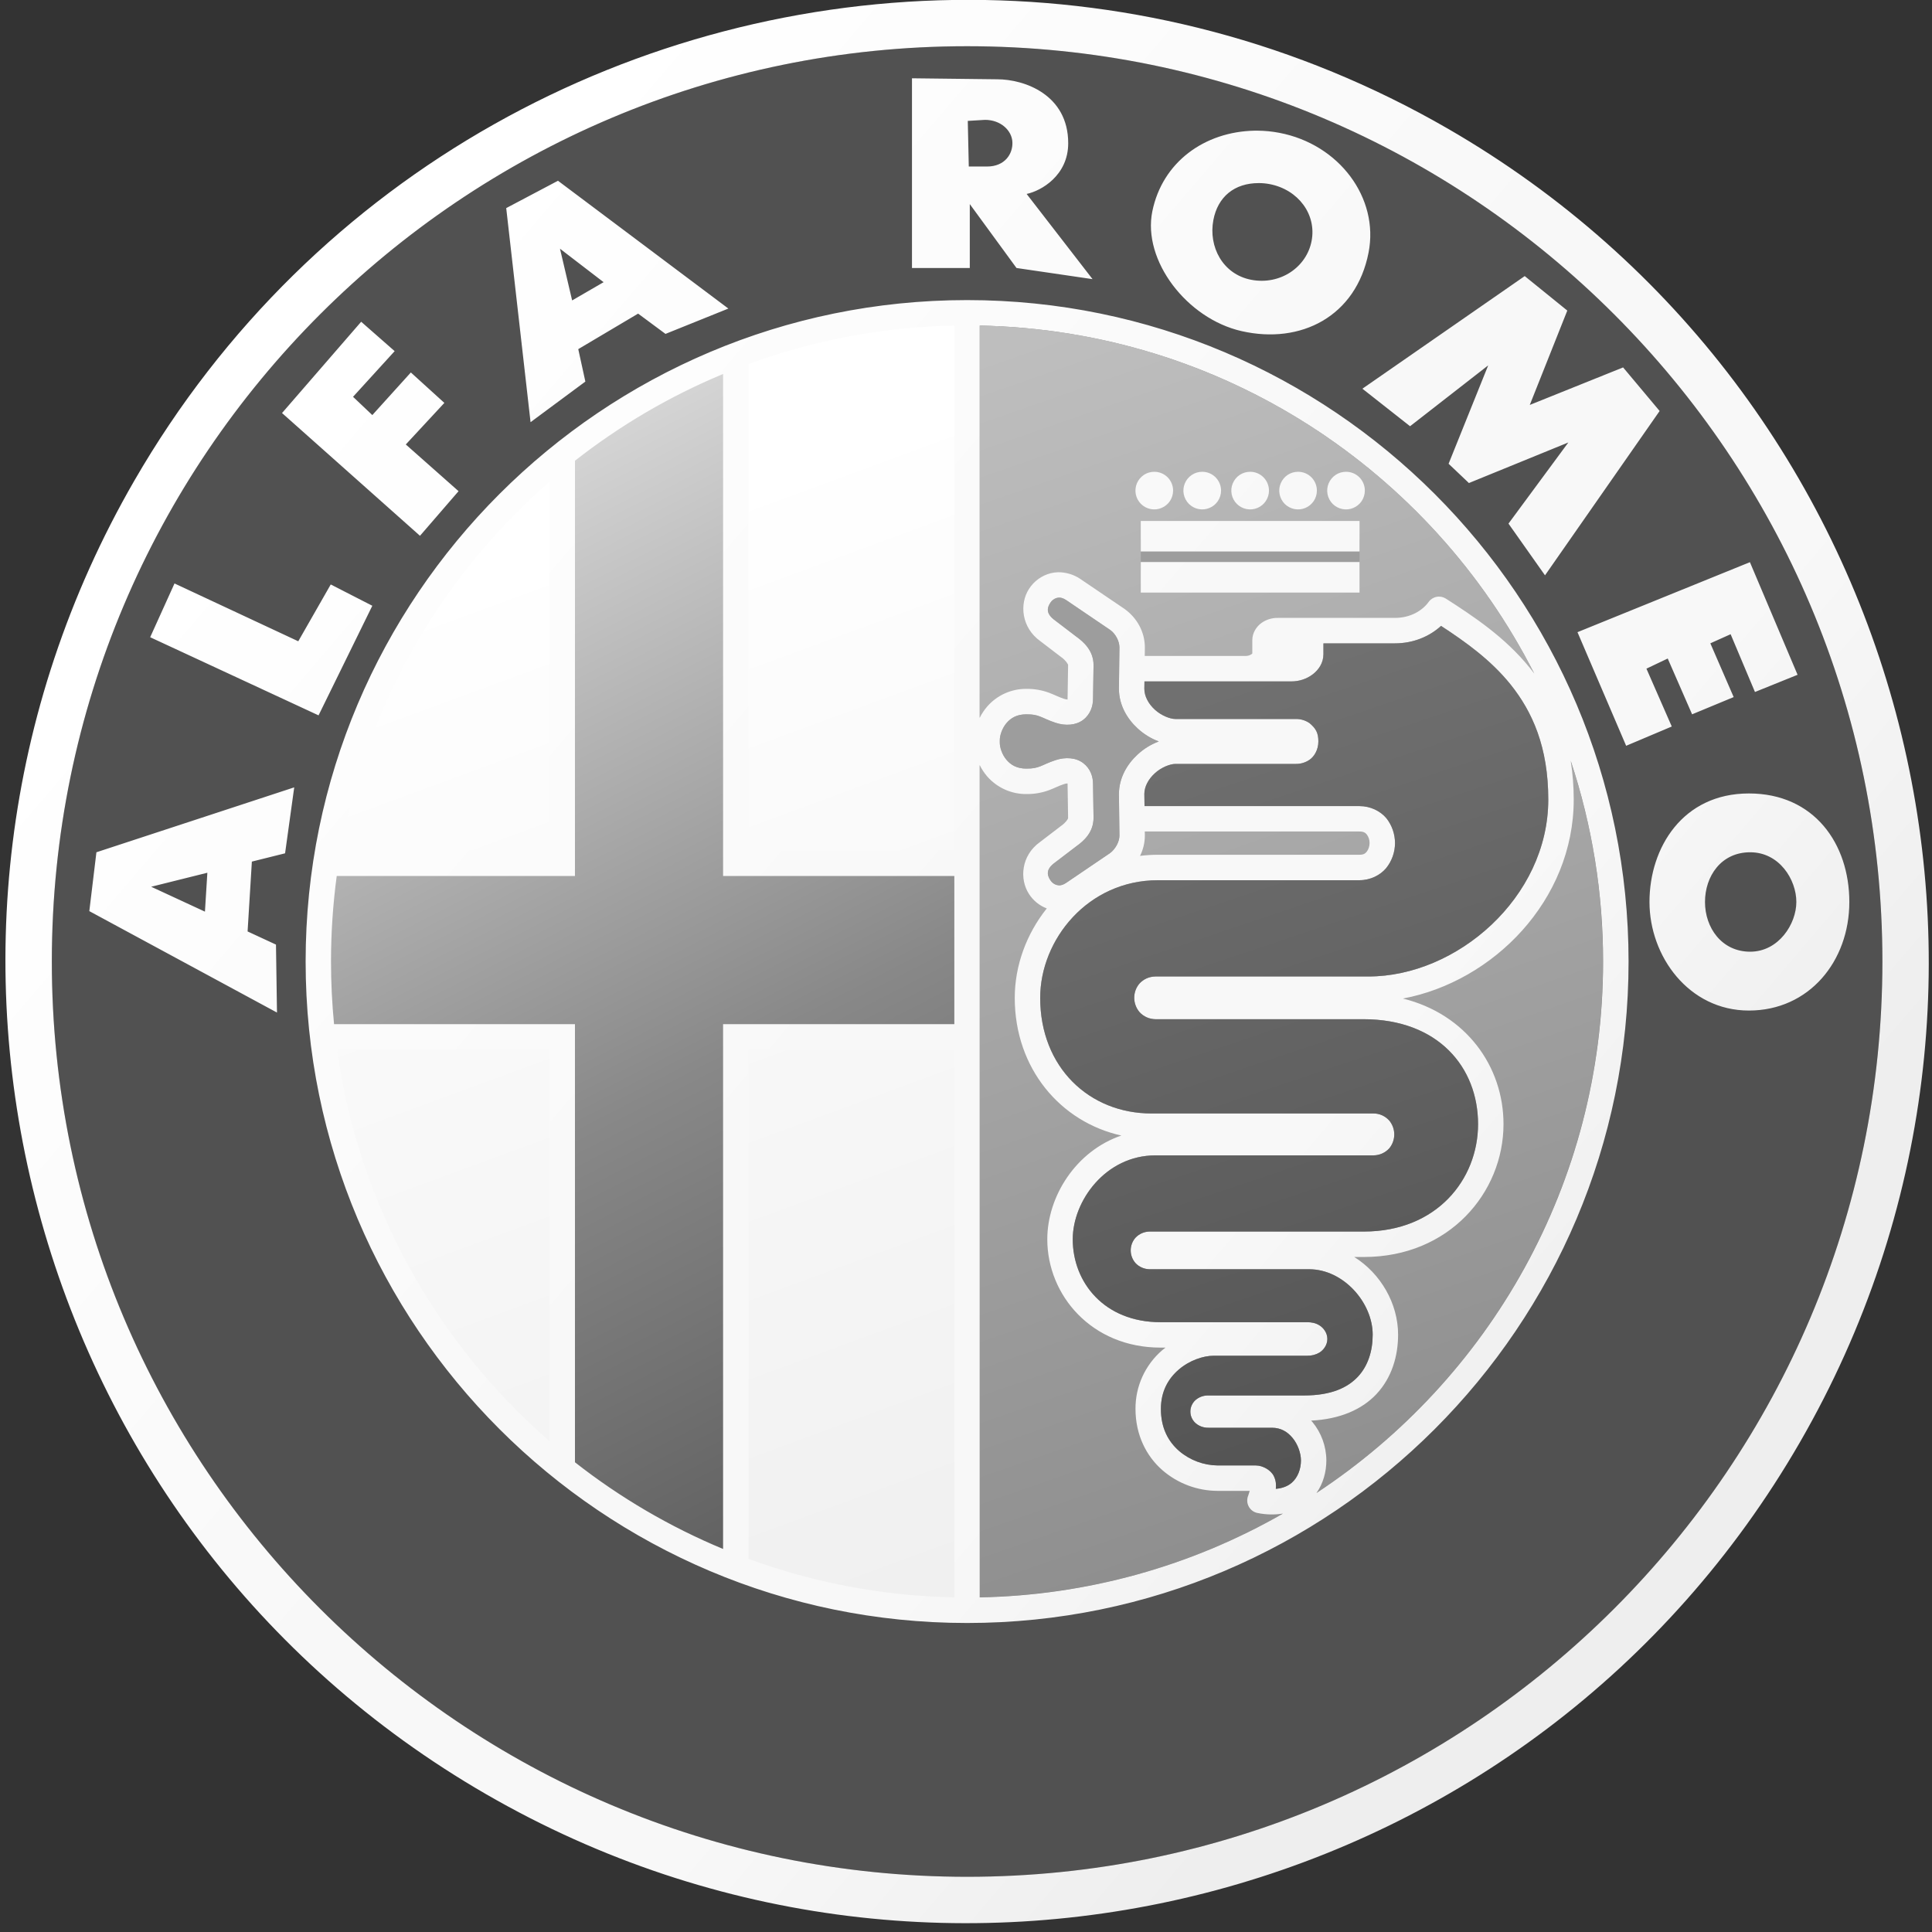 <?xml version="1.0" encoding="UTF-8"?> <svg xmlns="http://www.w3.org/2000/svg" width="52" height="52" viewBox="0 0 52 52" fill="none"><rect x="0" y="0" width="52" height="52" fill="#333333" stroke="none"/><g clip-path="url(#clip0_177_70241)"><g clip-path="url(#clip1_177_70241)"><g clip-path="url(#clip2_177_70241)"><path d="M50.664 25.879C50.664 39.485 39.635 50.514 26.029 50.514C12.424 50.514 1.395 39.485 1.395 25.879C1.395 12.274 12.424 1.244 26.029 1.244C39.635 1.244 50.664 12.274 50.664 25.879Z" fill="#515151"></path><path d="M25.933 8.589C23.89 8.625 21.865 8.986 19.934 9.658V23.181H25.933V8.589ZM15.022 12.619C11.893 15.274 9.687 18.936 8.937 23.085H15.022V12.619ZM19.722 27.98V42.118C21.707 42.79 23.784 43.15 25.879 43.185V27.98H19.722ZM8.917 28.018C9.541 32.436 11.794 36.344 15.06 39.138V28.018H8.917Z" fill="url(#paint0_linear_177_70241)"></path><path d="M26.37 8.763C35.666 8.944 43.146 16.541 43.146 25.88C43.146 35.218 35.666 42.811 26.37 42.992V8.763Z" fill="url(#paint1_linear_177_70241)"></path><path d="M19.488 9.872V23.565H25.84V27.607H19.488V41.922C18.031 41.321 16.662 40.525 15.418 39.557V27.607H8.8C8.744 27.039 8.716 26.47 8.716 25.899C8.716 25.118 8.769 24.338 8.874 23.565H15.418V12.239C16.662 11.27 18.031 10.474 19.488 9.872Z" fill="url(#paint2_linear_177_70241)"></path><path d="M30.704 14.527H36.592V15.349H30.704V14.527Z" fill="#9D9D9D"></path><path d="M26.102 -0.004C17.14 -0.018 8.414 4.625 3.615 12.938C-3.529 25.311 0.716 41.151 13.089 48.294C25.461 55.438 41.301 51.193 48.444 38.82C55.588 26.447 51.343 10.608 38.971 3.464C34.911 1.12 30.478 0.003 26.102 -0.004ZM26.03 1.244C39.628 1.244 50.665 12.281 50.665 25.879C50.665 39.478 39.628 50.514 26.03 50.514C12.431 50.514 1.395 39.478 1.395 25.879C1.395 12.281 12.431 1.244 26.03 1.244ZM24.546 2.107V7.213H26.102V5.493L27.359 7.213L29.406 7.513L27.632 5.22C28.021 5.139 28.751 4.725 28.751 3.855C28.751 2.551 27.577 2.134 26.84 2.134L24.546 2.107ZM26.512 3.226C26.936 3.226 27.236 3.513 27.249 3.827C27.263 4.141 27.046 4.482 26.567 4.482H26.075L26.048 3.254L26.512 3.226ZM33.847 3.517C33.82 3.516 33.792 3.517 33.764 3.517C32.422 3.545 31.287 4.359 31.015 5.688C30.745 7.012 31.947 8.578 33.417 8.912C35.011 9.274 36.5 8.517 36.835 6.798C37.123 5.326 36.041 3.881 34.434 3.575C34.241 3.538 34.044 3.518 33.847 3.517ZM15.018 4.865L13.625 5.601L14.28 11.363L15.755 10.27L15.564 9.397L17.175 8.441L17.912 8.987L19.604 8.305L15.018 4.865ZM33.883 4.928C33.98 4.928 34.076 4.937 34.171 4.955C34.946 5.103 35.438 5.773 35.302 6.484C35.167 7.195 34.455 7.678 33.679 7.531C32.904 7.383 32.522 6.632 32.658 5.922C32.776 5.3 33.221 4.926 33.883 4.928ZM15.072 6.694L16.246 7.595L15.399 8.086L15.072 6.694ZM41.038 7.431L36.669 10.462L37.952 11.472L40.055 9.834L38.989 12.482L39.536 13.001L42.212 11.909L40.601 14.093L41.584 15.485L44.669 11.062L43.686 9.889L41.174 10.899L42.184 8.359L41.038 7.431ZM26.03 8.077C16.206 8.077 8.226 16.057 8.226 25.88C8.226 35.703 16.206 43.683 26.03 43.683C35.853 43.683 43.833 35.703 43.833 25.88C43.833 16.057 35.853 8.077 26.03 8.077ZM9.721 8.66L7.591 11.117L11.304 14.421L12.342 13.22L10.922 11.963L11.96 10.844L11.058 10.025L10.021 11.172L9.502 10.68L10.622 9.451L9.721 8.66ZM25.686 8.763V22.892H20.147V9.798C21.923 9.148 23.795 8.799 25.686 8.763ZM26.37 8.763C32.889 8.891 38.516 12.665 41.295 18.13C41.26 18.082 41.223 18.035 41.186 17.989C40.505 17.143 39.647 16.582 38.916 16.112C38.842 16.065 38.753 16.047 38.667 16.064C38.581 16.08 38.504 16.129 38.453 16.2C38.283 16.436 37.962 16.631 37.543 16.631H34.389C34.232 16.629 34.079 16.677 33.951 16.768C33.821 16.862 33.706 17.03 33.706 17.229V17.588C33.701 17.595 33.695 17.601 33.688 17.606C33.641 17.638 33.586 17.655 33.529 17.655H30.811L30.814 17.428V17.424C30.814 17.01 30.603 16.634 30.277 16.397L30.272 16.392L30.268 16.39L29.08 15.585L29.078 15.583L29.077 15.582C28.899 15.463 28.69 15.4 28.477 15.402C28.411 15.404 28.346 15.412 28.282 15.428C28.04 15.489 27.831 15.64 27.696 15.85C27.433 16.255 27.493 16.894 28 17.256L28.557 17.682L28.561 17.686L28.566 17.688C28.683 17.772 28.748 17.874 28.748 17.901L28.734 18.805V18.81C28.734 18.816 28.733 18.822 28.732 18.828C28.695 18.825 28.658 18.817 28.624 18.804C28.492 18.76 28.392 18.705 28.237 18.646C28.041 18.574 27.834 18.538 27.626 18.541C27.426 18.539 27.228 18.581 27.046 18.663C26.864 18.745 26.702 18.865 26.571 19.016C26.492 19.108 26.424 19.209 26.37 19.318V8.763L26.37 8.763ZM19.462 10.066V23.577H25.686V27.565H19.462V41.691C18.034 41.097 16.692 40.312 15.475 39.357V27.565H8.991C8.937 27.005 8.909 26.444 8.909 25.88C8.909 25.11 8.961 24.34 9.063 23.577H15.475V12.401C16.692 11.446 18.034 10.66 19.462 10.066ZM31.067 12.698C30.967 12.698 30.869 12.727 30.786 12.783C30.703 12.839 30.638 12.918 30.599 13.011C30.561 13.103 30.551 13.205 30.57 13.303C30.59 13.402 30.638 13.492 30.709 13.563C30.78 13.633 30.87 13.682 30.968 13.701C31.067 13.721 31.169 13.711 31.261 13.672C31.354 13.634 31.433 13.569 31.489 13.486C31.544 13.402 31.574 13.305 31.574 13.204C31.574 13.07 31.521 12.941 31.426 12.846C31.331 12.751 31.202 12.698 31.067 12.698ZM32.358 12.698C32.258 12.698 32.16 12.727 32.077 12.783C31.993 12.839 31.928 12.918 31.89 13.011C31.852 13.103 31.841 13.205 31.861 13.303C31.881 13.402 31.929 13.492 32 13.563C32.071 13.633 32.161 13.682 32.259 13.701C32.358 13.721 32.459 13.711 32.552 13.672C32.645 13.634 32.724 13.569 32.779 13.486C32.835 13.402 32.865 13.305 32.865 13.204C32.865 13.07 32.811 12.941 32.716 12.846C32.621 12.751 32.492 12.698 32.358 12.698ZM33.648 12.698C33.548 12.698 33.45 12.727 33.366 12.783C33.283 12.839 33.218 12.918 33.18 13.011C33.141 13.103 33.131 13.205 33.151 13.303C33.17 13.402 33.219 13.492 33.29 13.563C33.361 13.633 33.451 13.682 33.549 13.701C33.647 13.721 33.749 13.711 33.842 13.672C33.934 13.634 34.014 13.569 34.069 13.486C34.125 13.402 34.155 13.305 34.155 13.204C34.154 13.07 34.101 12.941 34.006 12.846C33.911 12.751 33.782 12.698 33.648 12.698ZM34.938 12.698C34.837 12.698 34.739 12.727 34.656 12.783C34.573 12.839 34.508 12.918 34.47 13.011C34.431 13.103 34.421 13.205 34.441 13.303C34.46 13.402 34.509 13.492 34.579 13.563C34.65 13.633 34.741 13.682 34.839 13.701C34.937 13.721 35.039 13.711 35.132 13.672C35.224 13.634 35.303 13.569 35.359 13.486C35.415 13.402 35.444 13.305 35.444 13.204C35.444 13.07 35.391 12.941 35.296 12.846C35.201 12.751 35.072 12.698 34.938 12.698ZM36.228 12.698C36.128 12.698 36.03 12.727 35.947 12.783C35.864 12.839 35.799 12.918 35.76 13.011C35.722 13.103 35.712 13.205 35.731 13.303C35.751 13.402 35.799 13.492 35.87 13.563C35.941 13.633 36.031 13.682 36.13 13.701C36.228 13.721 36.33 13.711 36.422 13.672C36.515 13.634 36.594 13.569 36.65 13.486C36.705 13.402 36.735 13.305 36.735 13.204C36.735 13.07 36.682 12.941 36.587 12.846C36.492 12.751 36.363 12.698 36.228 12.698ZM14.79 12.967V22.892H9.169C9.862 18.958 11.9 15.485 14.79 12.967ZM30.704 14.022V14.843H36.592V14.022H30.704ZM30.704 15.127V15.949H36.592V15.127H30.704ZM47.099 15.131L42.458 17.015L43.768 20.073L44.996 19.554L44.314 17.997L44.887 17.724L45.543 19.226L46.662 18.762L46.034 17.315L46.58 17.07L47.235 18.625L48.382 18.162L47.099 15.131ZM4.697 15.704L4.042 17.151L8.574 19.254L10.021 16.304L8.902 15.731L8.028 17.26L4.697 15.704ZM28.496 16.085C28.55 16.082 28.613 16.096 28.699 16.153L29.884 16.957C30.031 17.064 30.129 17.263 30.129 17.424L30.116 18.534V18.538C30.116 18.975 30.337 19.348 30.622 19.608C30.787 19.76 30.98 19.879 31.19 19.956C30.98 20.034 30.787 20.152 30.622 20.305C30.337 20.565 30.116 20.938 30.116 21.375V21.379L30.129 22.493C30.129 22.654 30.021 22.856 29.873 22.963L28.696 23.762C28.581 23.837 28.511 23.836 28.445 23.82C28.372 23.8 28.31 23.753 28.27 23.689C28.181 23.554 28.143 23.396 28.398 23.214L28.402 23.21L28.406 23.207L28.973 22.775C29.165 22.638 29.433 22.407 29.433 22.011V22.006L29.419 21.098C29.419 20.904 29.349 20.686 29.154 20.538C28.958 20.389 28.678 20.371 28.411 20.459C28.22 20.521 28.095 20.589 27.995 20.627C27.895 20.664 27.81 20.687 27.626 20.687C27.368 20.687 27.209 20.59 27.09 20.451C26.971 20.312 26.909 20.118 26.909 19.991V19.922C26.909 19.795 26.971 19.601 27.09 19.462C27.209 19.323 27.368 19.226 27.626 19.226C27.81 19.226 27.895 19.248 27.995 19.286C28.095 19.324 28.22 19.391 28.411 19.454C28.678 19.542 28.958 19.523 29.154 19.375C29.349 19.227 29.419 19.003 29.419 18.81L29.433 17.907V17.901C29.433 17.506 29.156 17.269 28.965 17.132L28.406 16.706L28.402 16.702L28.398 16.699C28.143 16.517 28.181 16.359 28.27 16.224C28.31 16.16 28.372 16.113 28.445 16.093C28.462 16.089 28.479 16.086 28.496 16.085ZM38.786 16.846C39.441 17.274 40.121 17.758 40.653 18.418C41.249 19.16 41.672 20.113 41.672 21.519C41.672 24.161 39.205 26.282 36.833 26.282H31.099C31.018 26.283 30.938 26.3 30.864 26.332C30.79 26.365 30.723 26.413 30.669 26.472C30.577 26.58 30.527 26.717 30.528 26.858C30.529 26.999 30.58 27.136 30.672 27.243C30.726 27.302 30.792 27.349 30.866 27.382C30.939 27.414 31.019 27.431 31.099 27.432H36.697C38.709 27.432 39.782 28.727 39.782 30.256C39.782 31.746 38.667 33.147 36.71 33.147H30.942C30.871 33.148 30.801 33.163 30.736 33.191C30.67 33.22 30.611 33.261 30.562 33.313C30.479 33.407 30.433 33.529 30.433 33.655C30.433 33.781 30.48 33.903 30.563 33.997C30.612 34.049 30.671 34.09 30.736 34.118C30.801 34.146 30.871 34.161 30.942 34.162H35.236C36.16 34.162 36.946 35.062 36.946 35.922C36.946 36.358 36.822 36.761 36.548 37.054C36.274 37.346 35.836 37.559 35.099 37.559H32.525C32.414 37.556 32.306 37.589 32.215 37.653C32.16 37.691 32.115 37.743 32.085 37.803C32.054 37.862 32.038 37.928 32.039 37.996C32.039 38.063 32.056 38.129 32.088 38.188C32.119 38.247 32.165 38.298 32.22 38.336C32.309 38.398 32.416 38.43 32.525 38.428H34.233C34.473 38.428 34.651 38.534 34.792 38.705C34.933 38.876 35.015 39.116 35.015 39.307C35.015 39.546 34.927 39.767 34.771 39.905C34.67 39.994 34.53 40.056 34.339 40.072C34.348 39.973 34.35 39.861 34.284 39.727C34.206 39.569 33.988 39.443 33.803 39.443H32.778C32.396 39.439 32.028 39.302 31.737 39.054C31.446 38.8 31.246 38.44 31.246 37.922C31.246 37.445 31.445 37.105 31.728 36.861C32.011 36.617 32.386 36.49 32.663 36.49H35.181C35.297 36.493 35.411 36.464 35.511 36.406C35.617 36.342 35.726 36.206 35.726 36.038C35.726 35.869 35.616 35.734 35.51 35.67C35.405 35.605 35.294 35.587 35.181 35.587H31.236C29.718 35.587 28.873 34.513 28.873 33.355C28.873 32.321 29.758 31.097 31.099 31.097H36.97C37.049 31.096 37.128 31.079 37.2 31.047C37.273 31.014 37.338 30.967 37.392 30.908C37.48 30.803 37.527 30.669 37.527 30.532C37.526 30.394 37.478 30.261 37.389 30.156C37.336 30.098 37.271 30.051 37.199 30.018C37.127 29.986 37.049 29.969 36.97 29.969H30.991C29.319 29.969 27.997 28.729 27.997 26.857C27.997 25.294 29.276 23.691 31.168 23.691H36.587C36.883 23.691 37.148 23.558 37.31 23.364C37.462 23.174 37.546 22.938 37.547 22.694C37.547 22.451 37.466 22.214 37.315 22.023C37.152 21.828 36.885 21.696 36.587 21.696H30.805L30.8 21.371C30.8 21.171 30.909 20.97 31.084 20.811C31.258 20.652 31.493 20.561 31.637 20.561H34.877C35.01 20.563 35.14 20.523 35.248 20.448C35.37 20.364 35.484 20.183 35.484 19.956C35.484 19.723 35.415 19.606 35.248 19.465C35.14 19.389 35.01 19.35 34.877 19.352H31.637C31.493 19.352 31.258 19.261 31.084 19.102C30.909 18.943 30.8 18.738 30.8 18.538L30.803 18.34H34.758C34.966 18.341 35.169 18.274 35.334 18.149C35.491 18.028 35.62 17.843 35.62 17.61V17.316H37.543C38.042 17.316 38.475 17.13 38.786 16.846ZM42.275 20.473C42.854 22.217 43.148 24.043 43.147 25.88C43.147 31.86 40.08 37.123 35.433 40.184C35.615 39.926 35.699 39.614 35.699 39.307C35.697 38.928 35.563 38.562 35.321 38.27C35.311 38.258 35.3 38.247 35.289 38.236C36.068 38.198 36.661 37.934 37.047 37.522C37.465 37.076 37.63 36.49 37.63 35.922C37.63 35.084 37.161 34.277 36.45 33.832H36.71C39.004 33.832 40.467 32.099 40.467 30.256C40.467 28.694 39.45 27.294 37.76 26.876C40.187 26.42 42.357 24.236 42.357 21.519C42.357 21.169 42.33 20.819 42.275 20.473ZM26.37 20.595C26.424 20.703 26.492 20.805 26.57 20.897C26.702 21.048 26.864 21.168 27.046 21.25C27.228 21.332 27.426 21.374 27.626 21.372C27.834 21.375 28.041 21.339 28.237 21.267C28.392 21.208 28.492 21.152 28.624 21.109C28.658 21.096 28.695 21.088 28.732 21.085C28.733 21.091 28.734 21.097 28.734 21.103V21.108L28.748 22.017C28.748 22.044 28.683 22.141 28.566 22.225L28.561 22.227L28.557 22.231L27.991 22.664C27.485 23.026 27.433 23.659 27.696 24.063C27.81 24.24 27.977 24.375 28.174 24.451C27.625 25.137 27.312 25.995 27.312 26.858C27.312 28.759 28.545 30.201 30.181 30.563C28.956 30.981 28.188 32.205 28.188 33.355C28.188 34.862 29.382 36.271 31.236 36.271H31.37C31.34 36.295 31.31 36.317 31.28 36.342C31.053 36.538 30.872 36.78 30.747 37.053C30.623 37.326 30.56 37.622 30.562 37.922C30.562 38.626 30.859 39.198 31.286 39.57C31.7 39.929 32.23 40.127 32.778 40.127H33.636C33.618 40.19 33.598 40.248 33.598 40.248C33.578 40.295 33.568 40.346 33.569 40.397C33.571 40.448 33.584 40.499 33.608 40.544C33.631 40.59 33.665 40.629 33.706 40.66C33.747 40.691 33.794 40.712 33.845 40.722C34.071 40.769 34.303 40.775 34.531 40.738C32.044 42.165 29.237 42.94 26.37 42.993V20.595ZM7.919 21.192L2.595 22.939L2.404 24.523L7.455 27.253L7.428 25.424L6.664 25.07L6.779 23.19L7.673 22.967L7.919 21.192ZM47.072 21.356C45.289 21.356 44.396 22.816 44.396 24.277C44.396 25.738 45.453 27.199 47.072 27.199C48.69 27.199 49.775 25.874 49.775 24.277C49.775 22.707 48.827 21.356 47.072 21.356ZM30.812 22.38H36.587C36.704 22.38 36.747 22.412 36.789 22.462C36.838 22.529 36.864 22.61 36.862 22.692C36.862 22.776 36.836 22.857 36.786 22.924C36.742 22.976 36.699 23.006 36.587 23.006H31.168C31.006 23.006 30.844 23.016 30.684 23.036C30.769 22.866 30.814 22.679 30.814 22.489V22.485L30.812 22.38ZM47.106 22.939C47.891 22.939 48.349 23.673 48.349 24.277C48.349 24.867 47.874 25.615 47.106 25.615C46.337 25.615 45.89 24.966 45.89 24.277C45.89 23.588 46.32 22.939 47.106 22.939ZM5.581 23.49L5.516 24.537L4.069 23.867L5.581 23.49ZM9.072 28.25H14.79V38.79C11.75 36.142 9.652 32.438 9.072 28.25ZM20.147 28.25H25.686V42.993C23.795 42.957 21.923 42.607 20.147 41.958V28.25Z" fill="url(#paint3_linear_177_70241)"></path><path d="M28.497 16.085C28.55 16.082 28.613 16.096 28.699 16.153L29.884 16.957C30.032 17.064 30.13 17.263 30.13 17.424L30.116 18.534V18.538C30.116 18.975 30.337 19.348 30.622 19.608C30.787 19.76 30.98 19.879 31.19 19.956C30.98 20.034 30.787 20.152 30.622 20.305C30.337 20.565 30.116 20.938 30.116 21.375V21.379L30.13 22.493C30.13 22.654 30.021 22.856 29.874 22.963L28.696 23.762C28.581 23.837 28.512 23.836 28.445 23.82C28.372 23.8 28.31 23.753 28.27 23.689C28.182 23.554 28.143 23.396 28.398 23.214L28.402 23.21L28.407 23.207L28.973 22.775C29.165 22.638 29.433 22.407 29.433 22.011V22.006L29.419 21.098C29.419 20.904 29.35 20.686 29.154 20.538C28.958 20.39 28.678 20.371 28.411 20.459C28.22 20.521 28.095 20.589 27.995 20.627C27.895 20.664 27.81 20.687 27.626 20.687C27.368 20.687 27.21 20.59 27.09 20.451C26.971 20.312 26.91 20.118 26.91 19.991V19.922C26.91 19.795 26.971 19.601 27.09 19.462C27.21 19.323 27.368 19.226 27.626 19.226C27.81 19.226 27.895 19.248 27.995 19.286C28.095 19.324 28.22 19.391 28.411 19.454C28.678 19.542 28.958 19.523 29.154 19.375C29.349 19.227 29.419 19.003 29.419 18.81L29.433 17.907V17.901C29.433 17.506 29.156 17.269 28.965 17.132L28.407 16.706L28.402 16.702L28.398 16.699C28.143 16.517 28.182 16.359 28.27 16.224C28.31 16.16 28.372 16.113 28.445 16.093C28.462 16.089 28.479 16.086 28.497 16.085Z" fill="#9D9D9D"></path><path d="M38.786 16.846C39.441 17.274 40.121 17.758 40.653 18.418C41.249 19.16 41.672 20.113 41.672 21.519C41.672 24.161 39.205 26.282 36.833 26.282H31.099C31.018 26.283 30.938 26.3 30.864 26.332C30.79 26.365 30.723 26.413 30.669 26.472C30.577 26.58 30.527 26.717 30.528 26.858C30.529 26.999 30.58 27.136 30.672 27.243C30.726 27.302 30.792 27.349 30.866 27.382C30.939 27.414 31.019 27.431 31.099 27.432H36.697C38.709 27.432 39.782 28.727 39.782 30.256C39.782 31.746 38.667 33.147 36.71 33.147H30.942C30.871 33.148 30.801 33.163 30.735 33.191C30.67 33.22 30.611 33.261 30.562 33.313C30.479 33.407 30.433 33.529 30.433 33.655C30.433 33.781 30.48 33.903 30.563 33.997C30.612 34.049 30.671 34.09 30.736 34.118C30.801 34.146 30.871 34.161 30.942 34.162H35.236C36.16 34.162 36.946 35.062 36.946 35.922C36.946 36.358 36.822 36.761 36.548 37.054C36.274 37.346 35.836 37.559 35.099 37.559H32.525C32.414 37.556 32.306 37.589 32.215 37.653C32.16 37.691 32.115 37.743 32.085 37.803C32.054 37.862 32.038 37.928 32.039 37.996C32.039 38.063 32.056 38.129 32.088 38.188C32.119 38.247 32.165 38.298 32.22 38.336C32.309 38.398 32.416 38.43 32.525 38.428H34.232C34.473 38.428 34.651 38.534 34.792 38.705C34.933 38.876 35.015 39.116 35.015 39.307C35.015 39.546 34.927 39.767 34.771 39.905C34.67 39.994 34.53 40.056 34.339 40.072C34.348 39.973 34.35 39.861 34.284 39.727C34.206 39.569 33.988 39.443 33.803 39.443H32.778C32.396 39.439 32.028 39.302 31.737 39.054C31.446 38.8 31.246 38.44 31.246 37.922C31.246 37.445 31.445 37.105 31.728 36.861C32.011 36.617 32.386 36.49 32.663 36.49H35.181C35.297 36.493 35.411 36.464 35.511 36.406C35.617 36.342 35.726 36.206 35.726 36.038C35.726 35.869 35.616 35.734 35.51 35.67C35.405 35.605 35.294 35.587 35.181 35.587H31.236C29.718 35.587 28.873 34.513 28.873 33.355C28.873 32.321 29.758 31.097 31.099 31.097H36.97C37.049 31.096 37.128 31.079 37.2 31.047C37.273 31.014 37.338 30.967 37.392 30.908C37.48 30.803 37.527 30.669 37.527 30.532C37.526 30.394 37.478 30.261 37.389 30.156C37.336 30.098 37.271 30.051 37.199 30.018C37.127 29.986 37.049 29.969 36.97 29.969H30.991C29.319 29.969 27.997 28.729 27.997 26.858C27.997 25.294 29.276 23.691 31.168 23.691H36.587C36.883 23.691 37.148 23.558 37.31 23.364C37.462 23.174 37.546 22.938 37.547 22.694C37.547 22.451 37.466 22.214 37.315 22.023C37.152 21.828 36.885 21.696 36.587 21.696H30.805L30.8 21.371C30.8 21.171 30.909 20.97 31.084 20.811C31.258 20.652 31.493 20.561 31.637 20.561H34.877C35.01 20.563 35.14 20.523 35.248 20.448C35.37 20.364 35.484 20.183 35.484 19.956C35.484 19.723 35.415 19.606 35.248 19.465C35.14 19.389 35.01 19.35 34.877 19.352H31.637C31.493 19.352 31.258 19.261 31.084 19.102C30.909 18.943 30.8 18.738 30.8 18.538L30.803 18.34H34.758C34.966 18.341 35.169 18.274 35.334 18.149C35.491 18.028 35.62 17.843 35.62 17.61V17.316H37.543C38.042 17.316 38.475 17.13 38.786 16.846Z" fill="url(#paint4_linear_177_70241)"></path></g></g></g><defs><linearGradient id="paint0_linear_177_70241" x1="15.75" y1="14.33" x2="26.77" y2="44.254" gradientUnits="userSpaceOnUse"><stop stop-color="white"></stop><stop offset="1" stop-color="#EFEFEF"></stop></linearGradient><linearGradient id="paint1_linear_177_70241" x1="26.573" y1="9.519" x2="38.107" y2="42.578" gradientUnits="userSpaceOnUse"><stop stop-color="#BEBEBE"></stop><stop offset="1" stop-color="#8B8B8B"></stop></linearGradient><linearGradient id="paint2_linear_177_70241" x1="11.602" y1="13.843" x2="26.769" y2="43.482" gradientUnits="userSpaceOnUse"><stop stop-color="#D5D5D5"></stop><stop offset="0.5" stop-color="#888888"></stop><stop offset="1" stop-color="#525252"></stop></linearGradient><linearGradient id="paint3_linear_177_70241" x1="8.275" y1="10.715" x2="41.776" y2="39.328" gradientUnits="userSpaceOnUse"><stop stop-color="white"></stop><stop offset="0.509" stop-color="#F8F8F8"></stop><stop offset="0.75" stop-color="#F8F8F8"></stop><stop offset="1" stop-color="#EEEEEE"></stop></linearGradient><linearGradient id="paint4_linear_177_70241" x1="32.411" y1="18.645" x2="39.206" y2="38.849" gradientUnits="userSpaceOnUse"><stop stop-color="#707070"></stop><stop offset="1" stop-color="#535353"></stop></linearGradient><clipPath id="clip0_177_70241"><rect width="51.787" height="51.767" fill="white" transform="translate(0.136 -0.004)"></rect></clipPath><clipPath id="clip1_177_70241"><rect width="51.787" height="51.767" fill="white" transform="translate(0.136 -0.004)"></rect></clipPath><clipPath id="clip2_177_70241"><rect width="51.767" height="51.767" fill="white" transform="translate(0.146 -0.004)"></rect></clipPath></defs></svg> 